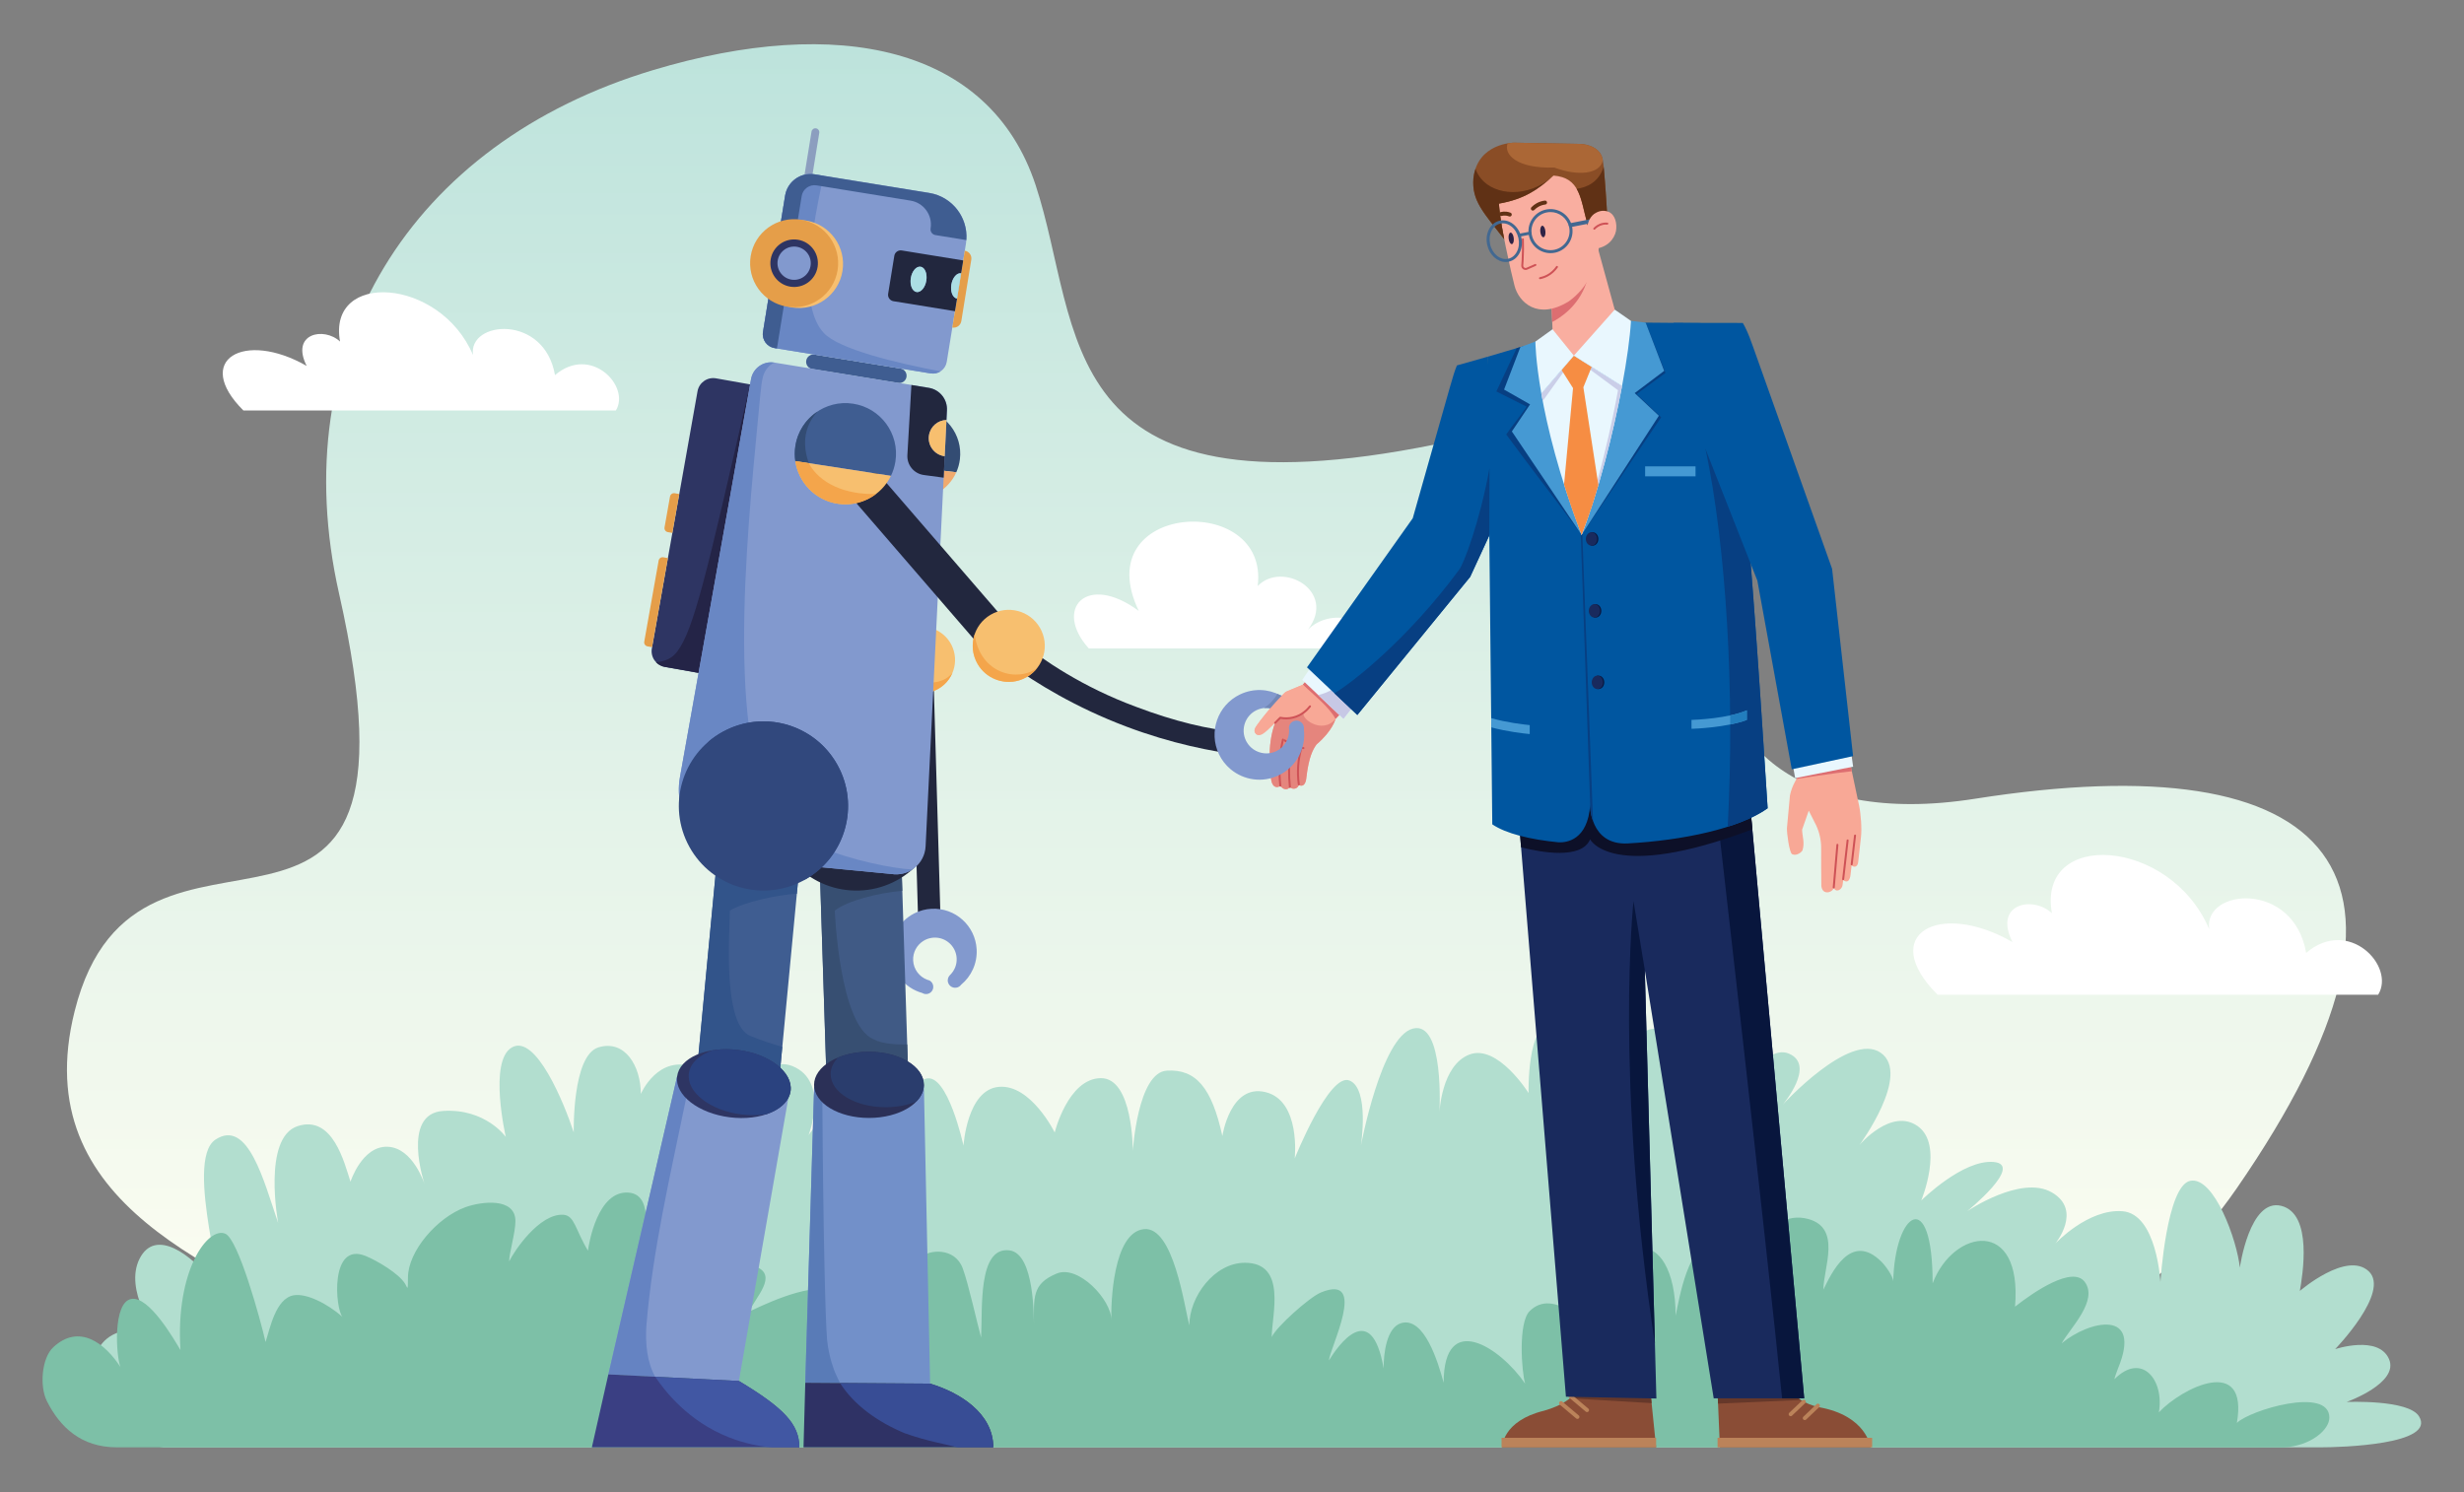 <?xml version="1.0" encoding="utf-8"?>
<!-- Generator: Adobe Illustrator 19.0.0, SVG Export Plug-In . SVG Version: 6.00 Build 0)  -->
<svg version="1.1" id="Illustration" xmlns="http://www.w3.org/2000/svg" xmlns:xlink="http://www.w3.org/1999/xlink" x="0px"
	 y="0px" viewBox="0 0 3301.961 2000" enable-background="new 0 0 3301.961 2000" xml:space="preserve">
<rect x="0" y="0" width="3301.961" height="2000" fill="#808080" stroke="none"/>
<g>
	<g>
		
			<linearGradient id="SVGID_1_" gradientUnits="userSpaceOnUse" x1="1616.781" y1="1820.823" x2="1616.781" y2="59.261">
			<stop  offset="0" style="stop-color:#FFFEF2"/>
			<stop  offset="1" style="stop-color:#BDE3DC"/>
		</linearGradient>
		<path fill-rule="evenodd" clip-rule="evenodd" fill="url(#SVGID_1_)" d="M470.835,1796.032
			c-173.843-93.645-436.282-178.918-370.84-440.653
			c85.038-340.098,489.17,37.026,354.415-559.673
			C380.169,466.967,549.101,191.771,875.485,93.869
			c247.239-74.161,450.731-31.968,512.28,154.086
			c63.386,191.607,18.862,452.311,536.223,347.57
			c142.684-28.887,436.254-95.21,385.95,256.558
			c-19.397,135.638,94.442,256.618,336.53,218.488
			c479.927-75.591,645.116,96.429,350.849,522.228
			c-212.533,307.532-517.353,225.679-845.03,194.217
			c-128.196-12.309-1598.908,15.737-1676.926,10.731L470.835,1796.032z"/>
		<path fill-rule="evenodd" clip-rule="evenodd" fill="#B2DECF" d="M209.525,1787.781
			c0,0-43.755-58.805-22.468-100.81c21.285-42.005,69.77-4.802,96.969,30.003
			c27.199,34.804-39.024-160.818,4.731-189.62
			c43.755-28.803,65.04,56.406,83.961,111.612c0,0-21.284-114.012,26.018-129.615
			c47.302-15.602,62.676,49.205,70.954,74.408c0,0,15.374-48.005,49.667-46.805
			c34.293,1.201,49.667,50.406,49.667,50.406s-31.929-94.811,24.834-98.41
			c56.763-3.601,83.961,34.804,83.961,34.804s-23.65-102.012,8.28-120.015
			c31.928-18.001,69.77,74.409,82.778,114.013c0,0-2.366-103.211,33.112-114.013
			c35.476-10.801,56.763,25.066,56.763,62.407c0,0,23.16-54.306,72.449-35.433
			c49.289,18.872,55.6,82.708,55.6,82.708s25.684-104.882,75.352-84.479
			c49.667,20.403,21.363,92.541,21.363,92.541s37.764-56.536,69.693-49.335
			c31.929,7.2,43.756,70.417,43.756,70.417s14.654-88.223,43.755-96.82
			c29.101-8.596,50.441,89.708,50.441,89.708s4.581-75.084,47.432-78.796
			c42.852-3.711,74.782,61.136,74.782,61.136s17.75-72.004,61.485-72.794
			c43.733-0.789,43.195,97.566,43.195,97.566s6.48-105.221,45.505-107.621
			c39.025-2.401,60.31,22.802,74.501,87.609c0,0,10.513-70.46,57.946-58.805
			c47.432,11.653,39.025,88.81,39.025,88.81s46.119-115.214,73.318-104.412
			c27.199,10.8,15.374,87.308,15.374,87.308s27.199-146.115,69.771-156.916
			c42.572-10.801,35.476,112.813,35.476,112.813s2.364-63.607,40.207-78.008
			c37.842-14.402,79.232,51.605,79.232,51.605s-2.364-94.811,31.929-93.61
			c34.294,1.199,62.676,20.704,70.954,92.411c0,0,37.841-104.412,76.865-81.61
			c39.025,22.803,15.374,93.61,15.374,93.61s26.018-54.004,56.763-37.203
			c30.746,16.801,17.738,48.004,17.738,48.004s42.573-90.011,79.231-74.409
			c36.659,15.603-8.277,68.409-8.277,68.409s89.876-98.411,131.264-69.608
			c41.389,28.803-28.381,123.614-28.381,123.614s42.572-50.406,78.049-25.203
			c35.477,25.203,4.73,99.611,4.73,99.611s55.579-55.205,96.969-51.605
			c41.391,3.601-35.477,66.006-35.477,66.006s72.139-49.205,113.528-25.203
			c41.388,24.003,4.73,68.408,4.73,68.408s43.754-46.805,89.874-43.206
			c46.12,3.6,50.851,94.812,50.851,94.812s8.277-129.615,40.206-135.615
			c31.929-6.002,62.676,80.409,66.224,116.412c0,0,13.007-93.61,55.579-82.808
			c42.573,10.8,28.382,93.61,24.835,114.013c0,0,62.674-54.005,92.239-26.402
			c29.565,27.602-44.936,104.411-44.936,104.411s57.944-19.202,72.135,13.2
			c14.191,32.404-56.763,57.607-56.763,57.607s82.779-3.599,96.969,19.203
			c23.714,38.104-105.677,41.617-131.947,41.617H218.986
			c0,0-93.423-12.814-98.153-59.62C116.103,1833.386,125.563,1763.778,209.525,1787.781z"
			/>
		<path fill-rule="evenodd" clip-rule="evenodd" fill="#7DC0A7" d="M156.646,1939.811
			c-47.935,0-76.209-27.095-93.709-61.72c-10.266-20.313-6.964-58.051,8.382-72.359
			c34.843-32.486,69.701-5.09,90.127,26.528
			c-5.975-14.632-10.609-86.871,14.539-91.338
			c23.831-4.233,57.475,54.503,65.871,68.536
			c-6.9-106.925,36.704-165.67,60.007-156.018
			c17.437,7.222,47.041,114.478,54.005,145.216
			c5.876-17.9,13.454-58.009,37.335-62.557
			c16.893-3.214,45.031,10.627,65.877,28.952
			c-9.661-9.661-17.743-101.882,31.203-81.607
			c15.102,6.255,44.226,23.273,52.693,37.291
			c3.078,5.098,3.715,11.569,3.715-8.488c0-35.364,39.21-80.576,76.977-94.288
			c20.831-7.564,67.039-13.708,67.039,18.679c0,15.477-8.402,42.693-8.402,54.007
			c6.491-13.611,40.456-64.55,72.604-62.546
			c15.211,0.948,15.992,19.978,33.009,48.144
			c1.206-9.751,13.1-80.898,54.292-77.849
			c37.627,2.783,18.915,68.199,18.915,91.05
			c17.322-25.653,85.632-93.846,105.612-45.604
			c3.386,8.174-2.101,35.438-18.003,70.807
			c14.59-6,33.15-29.905,64.808-16.801
			c28.984,11.997-0.952,40.666-9.601,60.007
			c9.002-3.868,79.358-39.968,109.212-27.603
			c40.416,16.74,12.657,51.211,12.001,80.409
			c7.797-23.8,29.646-60.58,60.007-48.005
			c17.365,7.191,24.412,35.304,31.204,51.605
			c-0.9-22.543-7.446-103.406,16.801-128.414
			c10.988-11.334,46.385-14.735,57.007,14.11
			c7.708,20.929,19.05,72.47,24.601,92.702
			c2.079-37.504-4.814-122.361,38.09-116.826
			c34.148,4.404,32.326,92.996,32.717,100.024c0-36.785-2.977-55.107,30.604-69.007
			c28.963-11.989,73.207,35.14,73.207,62.407
			c-0.916-21.303,1.982-117.955,43.779-121.904
			c39.304-3.718,53.993,103.387,60.633,129.105c0-38.581,33.544-84.009,74.409-84.009
			c56.983,0,36.004,70.334,36.004,99.611c5.926-13.582,50.597-53.449,65.708-59.708
			c64.69-26.796,11.1,76.287,11.1,90.912
			c11.462-19.202,56.734-83.899,73.209,10.8
			c-0.222-19.4,3.783-55.583,24.08-60.904
			c30.169-7.908,48.506,51.134,56.328,80.106c0-97.189,75.742-47.65,109.212,1.2
			c-4.75-15.89-9.599-81.61,6-97.211
			c31.56-31.56,80.031,16.104,99.612,48.004
			c3.928-171.093,96.01-165.094,96.01-42.004
			c5.946-27.304,15.71-92.195,54.006-106.812
			c22.418-8.558,30.632,60.757,32.403,70.809
			c4.446-19.202,32.525-109.58,91.425-93.442
			c45.012,12.325,20.188,65.867,20.188,94.642
			c10.379-20.852,36.385-78.845,78.008-37.204
			c5.206,5.208,15.602,19.422,15.602,26.403
			c1.897-92.892,52.807-129.438,52.807,2.4
			c27.602-73.089,120.569-88.973,110.413,31.203
			c25.571-20.085,77.135-55.076,93.431-33.144
			c18.525,24.942-19.438,61.721-31.024,82.349
			c37.191-30.891,108.868-46.703,75.608,33.604
			c-1.188,2.863-4.801,12.857-4.801,14.402c36.84-36.874,67.054,1.12,59.538,44.448
			c31.207-33.247,120.429-77.453,104.537,14.239
			c16.042-16.688,123.957-49.654,123.957-7.081c0,16.007-24.626,37.698-60.156,39.743
			H156.646z"/>
		<g>
			<path fill-rule="evenodd" clip-rule="evenodd" fill="#FFFFFF" d="M1821.001,869.103h-361.875
				c-47.924-53.068-3.015-102.088,66.912-50.308
				c-69.895-145.568,175.27-160.335,159.379-33.387
				c32.755-34.01,106.512,6.322,67.426,58.426
				C1782.725,813.738,1844.037,828.393,1821.001,869.103z"/>
			<path fill-rule="evenodd" clip-rule="evenodd" fill="#FFFFFF" d="M2696.884,1262.58
				c-25.943-51.419,27.229-62.567,52.866-38.641
				c-20.336-112.573,158.487-101.708,210.741,21.342
				c-7.884-54.558,113.175-65.389,129.946,31.871
				c57.002-48.787,120.115,18.005,96.452,56.071H2596.608
				C2515.956,1252.96,2597.759,1205.801,2696.884,1262.58z"/>
			<path fill-rule="evenodd" clip-rule="evenodd" fill="#FFFFFF" d="M410.973,490.422
				c-21.935-43.476,23.023-52.901,44.698-32.672
				c-17.194-95.182,134.002-85.996,178.184,18.045
				c-6.665-46.129,95.69-55.287,109.87,26.947
				c48.196-41.249,101.558,15.224,81.551,47.41H326.188
				C257.996,482.287,327.162,442.416,410.973,490.422z"/>
		</g>
	</g>
	<g>
		<path fill-rule="evenodd" clip-rule="evenodd" fill="#F8A896" d="M1767.535,891.904l47.519,45.146
			l-25.331,26.522c0,0-3.729,15.709-25.521,34.211
			c-4.618,6.477-10.312,16.343-13.551,44.327
			c-1.277,14.328-9.734,11.184-10.127,9.222c-0.191,5.005-7.642,8.153-11.967,3.442
			c-2.552,4.026-8.636,4.418-12.758-1.665c-3.632,3.138-10.407,3.042-12.231-7.531
			c-1.149-7.748-6.521-46.321,5.259-76.804
			c-16.198,16.2-20.027,18.554-25.304,15.322
			c-5.471-5.45-0.578-9.685,5.277-18.12c21.5-27.682,34.211-38.764,34.211-38.764
			l22.926-9.588L1767.535,891.904z"/>
		<path fill-rule="evenodd" clip-rule="evenodd" fill="#DD6E71" d="M1745.94,917.622
			c13.986,13.249,35.184,29.803,43.787,45.944l13.433-14.06l-48.327-42.475
			L1745.94,917.622z"/>
		<path fill-rule="evenodd" clip-rule="evenodd" fill="#E5857D" d="M1708.828,968.773l6.775-6.771
			c0,0,18.455,5.106,32.494-8.22c-8.625,6.929,23.173,32.169,41.626,9.786
			c0,0.006-3.733,15.716-25.521,34.217c-4.618,6.478-10.312,16.343-13.551,44.327
			c-1.277,14.328-9.734,11.178-10.127,9.218
			c-0.197,5.009-7.641,8.157-11.967,3.44c-2.546,4.026-8.636,4.424-12.758-1.665
			c-3.632,3.143-10.407,3.047-12.231-7.53c-1.154-7.744-6.521-46.322,5.259-76.8
			C1708.827,968.775,1708.828,968.773,1708.828,968.773z"/>
		<g>
			<path fill-rule="evenodd" clip-rule="evenodd" fill="#CE5256" d="M1708.828,970.102
				c-0.34,0-0.679-0.13-0.94-0.389c-0.518-0.519-0.518-1.362,0-1.88
				l6.778-6.773c0.312-0.317,0.766-0.43,1.196-0.364
				c5.567,1.092,11.12,1.003,16.514-0.285
				c11.576-2.774,18.807-10.299,22.083-14.541c0.449-0.577,1.287-0.686,1.863-0.24
				c0.582,0.452,0.689,1.288,0.24,1.869c-3.493,4.513-11.197,12.533-23.569,15.5
				c-5.541,1.327-11.238,1.474-16.945,0.44l-6.278,6.274
				C1709.508,969.972,1709.169,970.102,1708.828,970.102z"/>
		</g>
		<g>
			<path fill-rule="evenodd" clip-rule="evenodd" fill="#CE5256" d="M1746.73,1003.975
				c-6.006-1.137-11.596-2.955-16.868-5.427c-3.2-1.501-6.297-3.257-9.206-5.205
				c-0.611-0.41-0.774-1.236-0.364-1.847c0.416-0.608,1.246-0.758,1.843-0.364
				c2.8,1.88,5.778,3.562,8.859,5.007c5.071,2.384,10.448,4.129,15.985,5.204
				c0.722,0.14,1.191,0.835,1.054,1.558
				C1747.909,1003.532,1747.354,1003.975,1746.73,1003.975z"/>
		</g>
		<g>
			<path fill-rule="evenodd" clip-rule="evenodd" fill="#CE5256" d="M1740.522,1052.659
				c-0.653,0-1.222-0.478-1.315-1.143c-1.172-8.32-1.464-16.76-0.873-25.085
				c0.602-8.377,2.099-16.696,4.445-24.737c0.204-0.707,0.931-1.122,1.65-0.904
				c0.703,0.208,1.109,0.945,0.901,1.652c-2.293,7.853-3.755,15.991-4.342,24.176
				c-0.579,8.144-0.294,16.396,0.851,24.524c0.101,0.727-0.405,1.402-1.131,1.506
				C1740.646,1052.654,1740.583,1052.659,1740.522,1052.659z"/>
		</g>
		<g>
			<path fill-rule="evenodd" clip-rule="evenodd" fill="#CE5256" d="M1728.558,1056.103
				c-0.669,0-1.246-0.51-1.318-1.189c-0.855-8.025-1.219-16.169-1.086-24.213
				c0.181-11.162,1.324-22.4,3.394-33.405c0.136-0.721,0.839-1.199,1.553-1.064
				c0.719,0.14,1.195,0.831,1.059,1.552c-2.041,10.859-3.167,21.949-3.346,32.957
				c-0.133,7.936,0.227,15.975,1.068,23.892c0.079,0.733-0.45,1.386-1.18,1.463
				C1728.655,1056.103,1728.605,1056.103,1728.558,1056.103z"/>
		</g>
		<g>
			<path fill-rule="evenodd" clip-rule="evenodd" fill="#CE5256" d="M1715.798,1054.436
				c-0.665,0-1.24-0.499-1.32-1.18c-1.189-10.439-1.487-21.049-0.888-31.545
				c0.586-10.315,2.049-20.66,4.35-30.751c0.165-0.717,0.847-1.147,1.592-1.003
				c0.714,0.167,1.164,0.878,1,1.595c-2.267,9.945-3.709,20.145-4.287,30.315
				c-0.589,10.34-0.297,20.798,0.878,31.088c0.082,0.727-0.442,1.387-1.172,1.469
				C1715.9,1054.429,1715.85,1054.436,1715.798,1054.436z"/>
		</g>
		<path fill-rule="evenodd" clip-rule="evenodd" fill="#E9F7FE" d="M1745.135,911.276l55.234,52.272
			l13.366-16.939c-18.82-17.809-37.641-35.622-56.463-53.434L1745.135,911.276z"/>
		<path fill-rule="evenodd" clip-rule="evenodd" fill="#C7C8E5" d="M1766.569,931.561
			c5.633-1.277,13.071-3.871,21.661-9.086l25.506,24.133l-13.367,16.942
			L1766.569,931.561z"/>
		<path fill-rule="evenodd" clip-rule="evenodd" fill="#22273E" d="M1656.401,980.598l10.122,31.915
			c-42.489-5.216-96.973-15.975-157.302-38.758
			c-67.27-25.401-119.633-57.389-156.786-84.1
			c4.106-10.494,8.206-20.986,12.313-31.479
			c33.961,27.159,86.43,62.753,157.332,89.015
			C1574.523,967.106,1621.196,977.998,1656.401,980.598z"/>
		<path fill-rule="evenodd" clip-rule="evenodd" fill="#8299CE" d="M1633.51,1010.887
			c1.824,3.802,4,7.324,6.462,10.545c2.713,3.547,5.787,6.729,9.127,9.527
			c17.513,14.656,42.635,18.644,64.568,8.131
			c23.901-11.462,36.718-36.659,33.617-61.58c0.351-2.219-0.01-4.531-1.169-6.569
			c-0.288-0.51-0.606-1.016-1-1.488c-3.575-4.309-9.956-4.899-14.264-1.324
			c-2.138,1.775-3.356,4.243-3.606,6.806c0.166,1.138,0.246,2.281,0.281,3.425
			c0.341,11.679-6.062,23.023-17.279,28.398
			c-10.225,4.904-21.813,3.574-30.525-2.445c-3.569-2.468-6.649-5.728-8.95-9.679
			c-0.415-0.708-0.825-1.425-1.188-2.187c-7.275-15.178-0.871-33.382,14.311-40.658
			c8.009-3.844,16.847-3.84,24.491-0.766c0.233,0.097,0.462,0.191,0.69,0.292
			c3.491,1.522,7.669,1.113,10.797-1.483c4.418-3.676,5.03-10.227,1.36-14.647
			c-0.075-0.085-0.159-0.143-0.229-0.224c-1.456-1.647-3.318-2.717-5.312-3.2
			c-16.235-8.548-36.163-9.579-53.98-1.033
			C1631.794,945.075,1619.169,980.962,1633.51,1010.887z"/>
		<path fill-rule="evenodd" clip-rule="evenodd" fill="#7187B6" d="M1711.984,929.971
			c-1.9,3.073-4.286,6.364-7.279,9.646c-3.549,3.891-7.201,6.945-10.578,9.326
			c4.892-0.462,9.779,0.284,14.26,2.084c0.229,0.096,0.462,0.192,0.691,0.293
			c3.489,1.521,7.669,1.106,10.797-1.484c4.418-3.675,5.031-10.233,1.355-14.647
			c-0.069-0.091-0.153-0.144-0.229-0.229c-1.452-1.643-3.318-2.713-5.312-3.196
			C1714.474,931.125,1713.238,930.526,1711.984,929.971z"/>
		<path fill-rule="evenodd" clip-rule="evenodd" fill="#F8A896" d="M1756.256,929.561
			c0,0,4.258,21.54-42.423,29.884c-16.194,16.198-25.034,27.883-30.309,24.649
			c-5.471-5.45-0.58-9.683,5.276-18.118
			c21.501-27.68,34.217-38.765,34.217-38.765l22.922-9.589L1756.256,929.561z"/>
		<path fill-rule="evenodd" clip-rule="evenodd" fill="#F8A896" d="M2404.981,1019.151l69.758-17.822
			l16.572,78.247c2.335,11.014,3.932,31.332,2.523,42.494
			c-1.162,9.226-2.609,24.497-3.768,33.719c-0.884,7.02-6.463,6.81-8.752,4.001
			l-1.412,12.329c-0.275,3.5-1.737,8.906-5.084,9.23
			c-1.216,0.119-3.325-0.286-4.802-1.892l-0.822,6.656
			c-0.634,6.291-9.269,11.118-11.833,3.391c-0.351,6.055-14.903,11.696-16.617-1.924
			c-0.415-22.597-0.088-31.89-0.253-51.875
			c-0.091-10.296-2.42-20.46-6.813-29.772l-9.796-19.416L2414.954,1112
			c0.195,9.151,3.796,17.17,0.583,27.451c-0.735,2.349-7.942,8.311-13.909,5.39
			c-3.796-1.804-7.307-28.908-6.981-34.94l4.022-43.811
			c1.292-6.248,3.484-12.268,6.503-17.885l3.686-6.844L2404.981,1019.151z"/>
		<path fill-rule="evenodd" clip-rule="evenodd" fill="#DD6E71" d="M2404.982,1019.151l32.774-8.372
			l37.311-7.9l6.517,30.772c-20.176,1.92-74.131,10.317-74.131,10.317
			l1.404-2.607L2404.982,1019.151z"/>
		<g>
			<path fill-rule="evenodd" clip-rule="evenodd" fill="#CE5256" d="M2457.358,1190.834
				c-0.846-0.067-1.387-0.71-1.324-1.443l4.913-57.239
				c0.061-0.727,0.644-1.319,1.437-1.209c0.734,0.062,1.273,0.706,1.21,1.438
				l-4.912,57.238C2458.625,1190.311,2458.043,1190.834,2457.358,1190.834z"/>
		</g>
		<g>
			<path fill-rule="evenodd" clip-rule="evenodd" fill="#CE5256" d="M2469.997,1179.68
				c-0.88-0.094-1.406-0.752-1.32-1.485l5.952-52.002
				c0.084-0.728,0.775-1.221,1.476-1.163c0.727,0.082,1.252,0.742,1.164,1.475
				l-5.953,52.001C2471.241,1179.181,2470.663,1179.68,2469.997,1179.68z"/>
		</g>
		<polygon fill-rule="evenodd" clip-rule="evenodd" fill="#E9F7FE" points="2483.352,1027.541 2479.093,997.221 
			2401.397,1019.277 2405.684,1042.874 		"/>
		<path fill-rule="evenodd" clip-rule="evenodd" fill="#8A4D36" d="M2506.653,1939.815h-201.846l-3.829-90.318
			h90.224c0,0,6.28,27.287,46.336,36.519
			C2501.936,1897.402,2506.653,1939.815,2506.653,1939.815z"/>
		<path fill-rule="evenodd" clip-rule="evenodd" fill="#66382A" d="M2302.322,1881.202l-1.344-31.706h18.307
			l72.027,0.415c0.711,2.505,5.204,15.994,21.987,26.441L2302.322,1881.202z"/>
		<g>
			<path fill-rule="evenodd" clip-rule="evenodd" fill="#BB835A" d="M2399.604,1898.081
				c-0.702,0-1.403-0.276-1.927-0.826c-1.012-1.063-0.972-2.747,0.094-3.759
				l17.637-16.766c1.059-1.002,2.741-0.975,3.76,0.094
				c1.013,1.065,0.971,2.748-0.093,3.759l-17.637,16.766
				C2400.924,1897.836,2400.263,1898.081,2399.604,1898.081z"/>
		</g>
		<g>
			<path fill-rule="evenodd" clip-rule="evenodd" fill="#BB835A" d="M2418.505,1903.312
				c-0.701,0-1.403-0.276-1.927-0.826c-1.013-1.065-0.971-2.749,0.093-3.76
				l17.638-16.771c1.058-1.007,2.742-0.975,3.76,0.093
				c1.012,1.066,0.97,2.749-0.094,3.762l-17.637,16.77
				C2419.823,1903.068,2419.166,1903.312,2418.505,1903.312z"/>
		</g>
		<path fill-rule="evenodd" clip-rule="evenodd" fill="#8A4D36" d="M2219.338,1939.815h-206.363
			c0,0-0.205-35.344,56.156-49.087c49.873-14.14,49.873-41.231,49.873-41.231h91.107
			L2219.338,1939.815z"/>
		<path fill-rule="evenodd" clip-rule="evenodd" fill="#66382A" d="M2103.818,1874.087
			c15.184-12.331,15.186-24.592,15.186-24.592h91.107l3.173,31.065l-109.464-6.472
			L2103.818,1874.087z"/>
		<g>
			<path fill-rule="evenodd" clip-rule="evenodd" fill="#BB835A" d="M2126.781,1892.593
				c-0.606,0-1.215-0.203-1.713-0.625l-21.983-18.499
				c-1.123-0.945-1.268-2.623-0.323-3.749c0.949-1.127,2.627-1.272,3.749-0.322
				l21.984,18.498c1.123,0.946,1.267,2.624,0.322,3.751
				C2128.289,1892.27,2127.54,1892.593,2126.781,1892.593z"/>
		</g>
		<g>
			<path fill-rule="evenodd" clip-rule="evenodd" fill="#BB835A" d="M2113.911,1901.72
				c-0.608,0-1.215-0.202-1.714-0.622l-21.985-18.494
				c-1.122-0.946-1.268-2.624-0.323-3.751c0.94-1.126,2.624-1.267,3.751-0.322
				l21.985,18.494c1.122,0.945,1.266,2.622,0.32,3.75
				C2115.42,1901.398,2114.669,1901.72,2113.911,1901.72z"/>
		</g>
		<polygon fill-rule="evenodd" clip-rule="evenodd" fill="#192A5D" points="2417.792,1874.075 2296.505,1874.075 
			2204.157,1299.93 2219.702,1874.355 2098.474,1871.969 2035.58,1101.517 
			2131.496,1012.059 2163.459,1046.901 2160.415,1027.973 2343.606,1060.609 		"/>
		<path fill-rule="evenodd" clip-rule="evenodd" fill="#08163D" d="M2417.792,1874.075h-29.663
			c-20.801-206.406-87.286-785.42-87.286-785.42l35.764-29.292l6.999,1.247
			L2417.792,1874.075z"/>
		<path fill-rule="evenodd" clip-rule="evenodd" fill="#0D1028" d="M2038.365,1135.633l-2.785-34.116
			l95.916-89.458l31.964,34.841l-3.045-18.927l183.192,32.636l4.639,50.867
			c-189.004,71.636-217.355,13.415-217.355,13.415
			C2119.465,1152.394,2064.707,1142.296,2038.365,1135.633z"/>
		<path fill-rule="evenodd" clip-rule="evenodd" fill="#0056A0" d="M1993.328,478.171l44.083-12.993
			l167.928-32.786l71.206,0.611c21.587,0.187,39.754,16.226,42.62,37.626
			c22.408,199.809,34.176,371.516,49.616,612.639
			c-37.74,27.03-113.399,43.085-187.74,47.164
			c-50.911,2.378-50.082-51.546-50.082-51.546
			c-3.237,47.516-32.115,50.492-42.232,50.058
			c-38.439-3.754-70.689-11.72-88.948-24.115L1993.328,478.171z"/>
		<path fill-rule="evenodd" clip-rule="evenodd" fill="#073F82" d="M2285.622,602.111
			c27.614,130.609,39.367,326.038,29.645,505.975
			c21.51-6.83,39.965-15.111,53.515-24.817
			c-13.39-209.114-24.02-366.022-41.223-534.326L2285.622,602.111z"/>
		<path fill-rule="evenodd" clip-rule="evenodd" fill="#073F82" d="M2032.452,466.641l-27.185,57.994
			l40.651,20.395c-8.813,12.97-18.635,24.261-27.447,37.233
			c31.809,43.571,69.184,91.116,100.994,134.694l-75.918-252.974l-6.134,1.197
			L2032.452,466.641z"/>
		<polygon fill-rule="evenodd" clip-rule="evenodd" fill="#073F82" points="2205.339,432.392 2119.468,716.956 
			2226.055,559.351 2193.22,528.171 2231.883,499.804 2205.342,432.392 		"/>
		<path fill-rule="evenodd" clip-rule="evenodd" fill="#073F82" d="M2130.959,1078.887l-12.69-365.068
			c-0.04-1.466-0.35,0.526,1.113,0.479c1.517,0,0.99-1.251,1.036,0.19
			l14.367,385.849C2133.107,1096.279,2130.745,1088.948,2130.959,1078.887z"/>
		
			<rect x="2204.611" y="625.066" fill-rule="evenodd" clip-rule="evenodd" fill="#4599D3" width="67.541" height="13.355"/>
		<path fill-rule="evenodd" clip-rule="evenodd" fill="#0056A0" d="M1952.357,489.769
			c-3.242,8.277-4.563,12.213-9.72,30.44l-49.437,174.367l-141.714,199.862
			c22.482,21.275,44.962,42.547,67.44,63.822l151.242-185.14l46.445-100.626
			l-10.435-71.373l-12.851-122.948L1952.357,489.769z"/>
		<path fill-rule="evenodd" clip-rule="evenodd" fill="#073F82" d="M1995.998,627.805
			c-12.895,71.263-34.777,129.035-40.801,135.981
			c-69.885,94.755-145.578,153.1-167.058,165.343l30.788,29.131l151.242-185.136
			l25.623-55.521L1995.998,627.805z"/>
		<path fill-rule="evenodd" clip-rule="evenodd" fill="#0056A0" d="M2455.15,762.315l-106.428-298.994
			c-6.457-18.134-9.399-23.674-13.198-30.492l-92.575-0.115l29.203,135.216
			l82.857,210.286l46.108,252.859l82.169-17.654L2455.15,762.315z"/>
		<polygon fill-rule="evenodd" clip-rule="evenodd" fill="#4599D3" points="2037.412,465.18 2015.575,522.127 
			2050.409,541.974 2026.026,578.238 2119.465,716.959 2223.011,557.206 2190.624,526.834 
			2230.133,497.046 2205.339,432.387 2185.663,430.09 2057.542,457.776 		"/>
		<path fill-rule="evenodd" clip-rule="evenodd" fill="#E9F7FE" d="M2065.504,527.397
			c7.808,44.365,23.278,108.7,53.959,189.563
			c22.511-58.065,42.204-135.194,54.234-199.619l-64.617-40.715L2065.504,527.397z"/>
		<path fill-rule="evenodd" clip-rule="evenodd" fill="#CACEE8" d="M2067.358,537.517l41.724-58.314
			l59.156,43.817c0,0-16.61,97.231-49.361,192.381l0.589,1.558
			c22.508-58.064,42.206-135.188,54.231-199.618l-64.618-40.716l-43.572,50.777
			C2066.082,530.666,2066.698,534.04,2067.358,537.517z"/>
		<g>
			<path fill-rule="evenodd" clip-rule="evenodd" fill="#F68D43" d="M2119.463,716.96
				c-10.743-28.224-15.626-42.272-23.515-67.601l12.051-129.19l-15.423-24.314
				l16.502-19.231c7.807,4.917,15.462,10.068,23.902,15.059l-11.134,27.359
				c6.701,43.668,13.4,87.336,20.1,131.005
				C2134.894,673.893,2132.95,681.429,2119.463,716.96z"/>
		</g>
		<path fill-rule="evenodd" clip-rule="evenodd" fill="#E9F7FE" d="M2163.864,414.944l-83.351,26.342
			l-22.97,16.491c0,0,0.011,24.458,7.961,69.62l43.578-50.771l64.616,40.715
			c6.397-34.271,10.637-64.956,11.966-87.249L2163.864,414.944z"/>
		<polygon fill-rule="evenodd" clip-rule="evenodd" fill="#F9AEA0" points="2078.338,391.626 2136.476,315.166 
			2163.864,414.946 2109.082,476.626 2080.513,441.282 		"/>
		<path fill-rule="evenodd" clip-rule="evenodd" fill="#DD6E71" d="M2127.371,327.14
			c3.188,12.353,5.479,31.396-1.746,52.525
			c-10.707,31.299-35.261,46.602-45.542,51.893l-1.749-39.935L2127.371,327.14z"/>
		<path fill-rule="evenodd" clip-rule="evenodd" fill="#F9AEA0" d="M2045.764,205.666
			c33.573-15.019,74.235-7.069,88.372,40.056
			c14.135,47.125,20.012,121.047-31.802,158.142
			c-41.828,25.915-66.978,1.095-72.695-20.677
			c-4.127-15.317-20.225-87.224-20.916-109.12
			C2006.441,228.932,2031.331,214.206,2045.764,205.666z"/>
		<path fill-rule="evenodd" clip-rule="evenodd" fill="#2E2346" d="M2028.546,319.053
			c0.513,4.247-0.606,7.869-2.497,8.098c-1.89,0.229-3.837-3.025-4.346-7.272
			c-0.517-4.247,0.602-7.869,2.493-8.098
			C2026.089,311.553,2028.039,314.806,2028.546,319.053z"/>
		<path fill-rule="evenodd" clip-rule="evenodd" fill="#2E2346" d="M2070.979,309.904
			c0.438,4.256-0.745,7.857-2.639,8.051c-1.893,0.197-3.784-3.09-4.217-7.345
			c-0.442-4.251,0.74-7.858,2.633-8.053
			C2068.655,302.363,2070.541,305.649,2070.979,309.904z"/>
		<g>
			<path fill-rule="evenodd" clip-rule="evenodd" fill="#CE5256" d="M2044.382,361.807
				c-1.178,0-2.349-0.367-3.355-1.085c-1.651-1.18-2.541-3.088-2.373-5.104
				c0.181-2.319,0.342-4.684,0.478-7.09c0.525-9.274,0.627-18.646,0.296-27.854
				c-0.026-0.733,0.55-1.351,1.283-1.376c0.7,0.022,1.351,0.55,1.376,1.283
				c0.331,9.287,0.233,18.742-0.296,28.101c-0.146,2.423-0.308,4.804-0.488,7.149
				c-0.089,1.096,0.374,2.085,1.272,2.727c0.899,0.647,2.057,0.769,3.08,0.316
				l11.353-5.005c0.655-0.294,1.453,0.002,1.75,0.678
				c0.296,0.673-0.005,1.456-0.68,1.752l-11.354,5.009
				C2045.972,361.643,2045.171,361.807,2044.382,361.807z"/>
		</g>
		<g>
			<path fill-rule="evenodd" clip-rule="evenodd" fill="#CE5256" d="M2063.675,374.185
				c-0.618,0-1.173-0.433-1.304-1.064c-0.144-0.719,0.318-1.42,1.04-1.568
				c3.464-0.707,6.773-1.918,9.836-3.596c4.774-2.61,8.96-6.407,12.112-10.975
				c0.426-0.602,1.257-0.755,1.85-0.338c0.607,0.416,0.758,1.245,0.341,1.85
				c-3.391,4.909-7.893,8.987-13.025,11.796c-3.298,1.807-6.86,3.109-10.583,3.871
				C2063.852,374.177,2063.764,374.185,2063.675,374.185z"/>
		</g>
		<g>
			<path fill-rule="evenodd" clip-rule="evenodd" fill="#603115" d="M2054.155,282.249
				c-0.665,0-1.334-0.249-1.847-0.75c-1.056-1.023-1.082-2.707-0.063-3.761
				c2.051-2.113,4.39-3.907,6.949-5.333c3.386-1.88,7.08-3.076,10.984-3.552
				c1.413-0.224,2.78,0.857,2.961,2.316c0.182,1.456-0.857,2.784-2.316,2.961
				c-3.22,0.395-6.264,1.377-9.042,2.922c-2.105,1.172-4.025,2.648-5.714,4.389
				C2055.543,281.979,2054.853,282.249,2054.155,282.249z"/>
		</g>
		<g>
			<path fill-rule="evenodd" clip-rule="evenodd" fill="#603115" d="M2023.229,290.202
				c-0.322,0-0.644-0.058-0.962-0.18c-1.324-0.513-2.69-0.855-4.055-1.016
				c-1.984-0.233-3.994-0.105-5.988,0.382c-1.444,0.37-2.867-0.522-3.215-1.944
				c-0.354-1.427,0.519-2.866,1.948-3.217c2.613-0.64,5.271-0.805,7.874-0.5
				c1.812,0.212,3.62,0.661,5.359,1.337c1.372,0.531,2.052,2.071,1.516,3.439
				C2025.3,289.556,2024.292,290.202,2023.229,290.202z"/>
		</g>
		<path fill-rule="evenodd" clip-rule="evenodd" fill="#8A4D26" d="M2015.796,320.628
			c-27.76-35.835-43.668-51.348-41.311-81.535
			c5.302-47.89,54.638-47.864,54.638-47.864l88.416,1.628
			c0,0,27.18,0.436,30.404,21.91c2.436,14.53,6.009,76.115,6.009,76.115
			l-26.367,10.805c-9.839-36.571-10.105-63.428-45.694-66.375
			c-19.832,17.869-38.482,31.611-73.222,37.605
			C2009.323,281.64,2011.094,297.292,2015.796,320.628z"/>
		<path fill-rule="evenodd" clip-rule="evenodd" fill="#603115" d="M1977.254,226.29
			c1.759,4.821,4.23,9.262,7.444,13.146c18.784,22.703,62.742,26.143,95.473-2.58
			c-19.201,17.118-37.766,30.246-71.499,36.06
			c0.648,8.727,2.42,24.373,7.122,47.714
			c-27.758-35.838-43.669-51.351-41.308-81.538
			C1975.01,234.371,1975.965,230.124,1977.254,226.29L1977.254,226.29z M2080.884,236.22
			c0.335-0.3,0.671-0.598,1.004-0.906
			C2081.888,235.318,2080.884,236.22,2080.884,236.22L2080.884,236.22z M2112.848,253.007
			c13.432-1.654,29.678-8.714,36.197-29.406c2.284,22.093,4.905,67.28,4.905,67.28
			l-26.367,10.813C2122.242,281.847,2119.722,264.864,2112.848,253.007z"/>
		<path fill-rule="evenodd" clip-rule="evenodd" fill="#AB6736" d="M2147.94,214.771
			c-3.636,18.95-34.142,21.523-65.066,9.744
			c-49.774,1.722-68.208-17.348-62.473-32.383c5.231-0.898,8.725-0.898,8.725-0.898
			l88.41,1.622c0,0,27.187,0.441,30.404,21.91V214.771z"/>
		<g>
			<path fill-rule="evenodd" clip-rule="evenodd" fill="#426891" d="M2104.959,304.351
				c-1.24,0-2.351-0.877-2.602-2.148c-0.284-1.442,0.655-2.839,2.094-3.12
				l25.032-4.922c1.46-0.282,2.841,0.656,3.12,2.098
				c0.287,1.441-0.654,2.838-2.092,3.122l-25.032,4.921
				C2105.302,304.335,2105.131,304.351,2104.959,304.351z"/>
		</g>
		<g>
			<path fill-rule="evenodd" clip-rule="evenodd" fill="#426891" d="M2036.42,317.161
				c-0.935,0-1.77-0.659-1.958-1.611c-0.213-1.083,0.493-2.129,1.573-2.342
				l13.983-2.747c1.094-0.227,2.127,0.49,2.341,1.567
				c0.213,1.082-0.494,2.13-1.574,2.343l-13.981,2.753
				C2036.674,317.146,2036.545,317.161,2036.42,317.161z"/>
		</g>
		<path fill-rule="evenodd" clip-rule="evenodd" fill="#F9AEA0" d="M2127.583,301.691
			c0.052-1.058,1.824-9.808,8.657-14.96c3.404-2.281,10.498-6.478,19.671-2.722
			c8.908,4.121,11.264,15.975,9.628,25.749
			c-2.262,10.282-11.101,22.354-30.048,23.928L2127.583,301.691z"/>
		<g>
			<path fill-rule="evenodd" clip-rule="evenodd" fill="#CE5256" d="M2136.474,307.82
				c-0.331,0-0.669-0.126-0.924-0.377c-0.53-0.511-0.541-1.353-0.032-1.88
				c2.437-2.509,6.565-5.734,12.392-6.855c2.016-0.39,4.094-0.496,6.155-0.316
				c0.731,0.061,1.273,0.705,1.209,1.437c-0.062,0.733-0.602,1.267-1.438,1.211
				c-1.823-0.159-3.652-0.065-5.427,0.281c-5.147,0.988-8.813,3.861-10.979,6.096
				C2137.164,307.686,2136.822,307.82,2136.474,307.82z"/>
		</g>
		<g>
			<path fill-rule="evenodd" clip-rule="evenodd" fill="#426891" d="M2017.738,351.155
				c-11.103,0.003-21.651-9.351-24.695-22.732
				c-1.652-7.256-0.884-14.622,2.164-20.746
				c3.122-6.255,8.233-10.473,14.403-11.875c6.154-1.407,12.6,0.187,18.121,4.48
				c5.395,4.199,9.28,10.506,10.926,17.762c1.652,7.256,0.884,14.621-2.164,20.742
				c-3.123,6.26-8.233,10.476-14.403,11.881
				C2020.642,350.997,2019.183,351.155,2017.738,351.155L2017.738,351.155z M2014.01,299.298
				c-1.178,0-2.353,0.129-3.517,0.395c-4.979,1.131-9.14,4.598-11.71,9.765
				c-2.645,5.297-3.298,11.72-1.854,18.082
				c2.959,12.976,13.855,21.613,24.28,19.237c4.979-1.132,9.14-4.602,11.71-9.769
				c2.645-5.3,3.298-11.719,1.854-18.076c-1.448-6.362-4.819-11.868-9.492-15.504
				C2021.789,300.712,2017.884,299.298,2014.01,299.298z"/>
		</g>
		<g>
			<path fill-rule="evenodd" clip-rule="evenodd" fill="#426891" d="M2077.813,339.298
				c-13.477,0-25.689-9.304-28.798-22.989c-1.756-7.691-0.406-15.605,3.801-22.282
				c4.203-6.676,10.751-11.316,18.443-13.064
				c15.896-3.623,31.737,6.369,35.346,22.249
				c3.615,15.874-6.362,31.733-22.243,35.35
				C2082.169,339.059,2079.973,339.298,2077.813,339.298L2077.813,339.298z M2077.807,284.212
				c-1.87,0-3.765,0.208-5.666,0.639c-6.654,1.512-12.319,5.526-15.95,11.299
				c-3.636,5.775-4.804,12.621-3.291,19.275
				c3.13,13.732,16.841,22.368,30.578,19.245
				c13.733-3.128,22.365-16.845,19.242-30.576
				C2100.024,292.26,2089.466,284.212,2077.807,284.212z"/>
		</g>
		
			<rect x="1207.59" y="644.999" transform="matrix(1 -0.029 0.029 1 -21.73 35.814)" fill-rule="evenodd" clip-rule="evenodd" fill="#22273E" width="41.931" height="249.885"/>
		
			<rect x="1225.349" y="922.32" transform="matrix(1 -0.029 0.029 1 -30.714 36.475)" fill-rule="evenodd" clip-rule="evenodd" fill="#22273E" width="30.046" height="306.61"/>
		<path fill-rule="evenodd" clip-rule="evenodd" fill="#8299CE" d="M1248.318,1217.996
			c-4.031,0.208-7.944,0.828-11.705,1.823c-4.136,1.086-8.073,2.632-11.78,4.553
			c-19.404,10.083-32.189,30.818-30.978,54.075
			c1.325,25.348,18.875,45.959,42.046,52.412c1.829,1.127,4.009,1.653,6.232,1.382
			c0.563-0.063,1.128-0.164,1.687-0.335c5.121-1.575,7.997-6.999,6.423-12.12
			c-0.78-2.542-2.515-4.532-4.686-5.696c-1.068-0.271-2.11-0.628-3.126-1.016
			c-10.45-4-18.119-13.843-18.742-25.734
			c-0.564-10.851,4.881-20.604,13.413-26.081
			c3.494-2.244,7.509-3.765,11.849-4.346c0.787-0.101,1.57-0.202,2.367-0.245
			c16.104-0.839,29.836,11.53,30.675,27.633
			c0.442,8.493-2.819,16.301-8.35,21.928c-0.17,0.169-0.345,0.335-0.516,0.51
			c-2.631,2.516-3.807,6.366-2.663,10.083c1.616,5.26,7.186,8.212,12.439,6.595
			c0.101-0.033,0.191-0.08,0.288-0.117c1.995-0.682,3.621-1.931,4.786-3.515
			c13.535-11.205,21.782-28.436,20.8-47.332
			C1307.122,1240.72,1280.051,1216.335,1248.318,1217.996z"/>
		<path fill-rule="evenodd" clip-rule="evenodd" fill="#334C73" d="M1233.453,547.969
			c33.264,4.053,56.946,34.302,52.893,67.573
			c-0.755,6.185-2.415,12.036-4.828,17.444l-21.487-2.616l-40.109-4.888
			l-53.538-6.52c-1.047-5.829-1.259-11.914-0.505-18.098
			C1169.932,567.599,1200.187,543.917,1233.453,547.969z"/>
		<path fill-rule="evenodd" clip-rule="evenodd" fill="#F1AA6E" d="M1219.923,625.482l40.109,4.884
			l21.487,2.621c-2.659,5.942-6.227,11.339-10.519,16.04
			c-9.552,10.488-22.667,17.514-37.143,19.369
			c-4.898,0.627-9.951,0.665-15.078,0.042
			c-27.086-3.303-47.81-23.964-52.395-49.48L1219.923,625.482z"/>
		<path fill-rule="evenodd" clip-rule="evenodd" fill="#F7BF6F" d="M1278.265,872.696
			c6.525,23.73-7.42,48.262-31.15,54.787
			c-3.531,0.974-7.073,1.484-10.572,1.581c-10.253,0.297-20.124-2.984-28.075-8.967
			c-7.595-5.716-13.428-13.884-16.145-23.76
			c-6.531-23.73,7.419-48.263,31.149-54.787
			C1247.206,835.017,1271.733,848.966,1278.265,872.696z"/>
		<path fill-rule="evenodd" clip-rule="evenodd" fill="#F4A54B" d="M1276.431,901.659
			c-19.399,25.251-78.118,16.062-75.626-45.367
			c-8.828,10.798-12.464,25.571-8.478,40.043
			c2.711,9.876,8.551,18.044,16.14,23.755c7.95,5.984,17.822,9.264,28.08,8.972
			c3.499-0.096,7.042-0.613,10.568-1.574
			C1260.866,923.705,1271.331,913.874,1276.431,901.659z"/>
		<polygon fill-rule="evenodd" clip-rule="evenodd" fill="#405A85" points="1216.616,1426.801 1107.079,1430.301 
			1099.053,1179.15 1208.593,1175.645 		"/>
		<path fill-rule="evenodd" clip-rule="evenodd" fill="#374F72" d="M1209.174,1193.819
			c-33.316,3.175-72.871,13.06-90.513,26.63c0,0,6.078,153.19,51.777,172.352
			c11.949,6.392,31.12,7.378,45.319,7.057l0.862,26.946l-109.538,3.498
			l-8.031-251.151l109.544-3.505L1209.174,1193.819z"/>
		<path fill-rule="evenodd" clip-rule="evenodd" fill="#22273E" d="M1221.099,1138.71
			c-2.6,3.76,14.446,13.3,11.417,16.715
			c-19.953,22.507-48.772,37.08-81.213,38.121
			c-31.735,1.011-60.825-11.13-82.066-31.493l59.527-96.818
			C1139.896,1064.874,1214.191,1146.231,1221.099,1138.71z"/>
		<polygon fill-rule="evenodd" clip-rule="evenodd" fill="#7290C9" points="1079.138,1853.223 1246.428,1854.405 
			1238.042,1453.976 1091.02,1456.305 		"/>
		<path fill-rule="evenodd" clip-rule="evenodd" fill="#597BB7" d="M1102.021,1476.619
			c1.068,172.064,4.069,292.883,6.313,318.443
			c2.08,23.671,10.419,43.641,10.419,43.641
			c1.898,4.542,5.653,12.428,6.918,14.847l-46.532-0.328l11.881-396.914
			l15.274-0.242C1105.553,1462.78,1104.109,1469.677,1102.021,1476.619z"/>
		<path fill-rule="evenodd" clip-rule="evenodd" fill="#2F3265" d="M1076.784,1939.815h254.325
			c0-45.891-45.353-73.624-84.681-85.415l-167.289-1.176L1076.784,1939.815z"/>
		<path fill-rule="evenodd" clip-rule="evenodd" fill="#384D95" d="M1283.174,1939.812
			c-16.668-4.52-40.049-8.009-70.615-18.85
			c-36.228-15.019-68.036-37.695-86.889-67.409
			c0.047-0.004,120.758,0.849,120.758,0.849
			c39.333,11.79,84.68,39.524,84.68,85.409H1283.174z"/>
		<path fill-rule="evenodd" clip-rule="evenodd" fill="#2B3057" d="M1090.92,1453.975
			c0,24.496,32.936,44.365,73.562,44.365s73.562-19.869,73.562-44.365
			c0-24.496-32.936-44.359-73.562-44.359S1090.92,1429.479,1090.92,1453.975z"/>
		<path fill-rule="evenodd" clip-rule="evenodd" fill="#2A3D6D" d="M1113.149,1439.614
			c0,24.496,32.937,44.361,73.561,44.361c15.325,0,29.555-2.828,41.336-7.665
			c6.353-6.561,9.995-14.191,9.995-22.337c0-24.495-32.93-44.353-73.561-44.353
			c-15.328,0-29.559,2.829-41.343,7.665
			C1116.79,1423.842,1113.149,1431.472,1113.149,1439.614z"/>
		<path fill-rule="evenodd" clip-rule="evenodd" fill="#3F5D91" d="M1088.514,494.583l115.016,18.672
			c5.344,0.867,10.38-2.76,11.247-8.106c0.867-5.344-2.76-10.374-8.105-11.247
			l-115.022-18.665c-5.339-0.869-10.376,2.758-11.243,8.104
			C1079.541,488.68,1083.168,493.717,1088.514,494.583z"/>
		<path fill-rule="evenodd" clip-rule="evenodd" fill="#8C9EBF" d="M1079.904,255.976
			c2.867,0.461,5.563-1.478,6.032-4.345l11.94-73.576
			c0.467-2.868-1.48-5.569-4.341-6.031c-2.867-0.468-5.568,1.478-6.032,4.344
			l-11.944,73.578C1075.096,252.812,1077.039,255.513,1079.904,255.976z"/>
		<path fill-rule="evenodd" clip-rule="evenodd" fill="#8299CE" d="M1037.98,466.519l209.196,33.962
			c10.244,1.66,19.896-5.292,21.56-15.534l25.682-158.222
			c5.254-32.377-16.732-62.883-49.108-68.143l-153.6-24.932
			c-18.815-3.053-36.542,9.727-39.595,28.538l-29.669,182.776
			C1020.786,455.207,1027.737,464.859,1037.98,466.519z"/>
		<path fill-rule="evenodd" clip-rule="evenodd" fill="#6987C4" d="M1103.684,235.601
			c-20.14,91.133-31.744,175.703,0.152,210.539
			c20.134,21.987,97.845,40.433,156.465,51.629
			c-3.755,2.4-8.374,3.482-13.118,2.713l-209.207-33.964
			c-10.238-1.664-17.189-11.311-15.529-21.554l29.665-182.776
			c2.75-16.943,17.402-28.983,34.025-28.983c1.835,0,3.703,0.143,5.575,0.452
			L1103.684,235.601z"/>
		<path fill-rule="evenodd" clip-rule="evenodd" fill="#E59E49" d="M1276.19,439.02
			c5.728,0.931,11.125-2.962,12.056-8.69l13.354-82.273
			c0.931-5.727-2.958-11.126-8.691-12.055L1276.19,439.02z"/>
		<path fill-rule="evenodd" clip-rule="evenodd" fill="#22273E" d="M1198.459,342.82l-8.275,50.965
			c-0.762,4.706,2.436,9.142,7.137,9.908l82.432,13.375l2.744-16.891
			c-5.734-0.929-9.148-9.275-7.627-18.634c1.522-9.367,7.398-16.2,13.126-15.269
			l2.797-17.21l-82.432-13.38C1203.655,334.922,1199.218,338.118,1198.459,342.82
			L1198.459,342.82z M1220.583,372.729c1.522-9.364,7.398-16.2,13.125-15.268
			c5.728,0.93,9.141,9.274,7.62,18.634c-1.52,9.367-7.396,16.201-13.124,15.268
			C1222.477,390.439,1219.062,382.094,1220.583,372.729z"/>
		<path fill-rule="evenodd" clip-rule="evenodd" fill="#3F5D91" d="M1091.71,233.653l153.6,24.933
			c30.719,4.988,52.065,32.707,49.687,63.185l-41.518-6.739
			c-4.219-0.686-7.084-4.663-6.398-8.881c2.872-17.715-9.152-34.404-26.867-37.275
			l-125.973-20.454c-9.465-1.536-18.386,4.893-19.928,14.364l-33.153,204.25
			l-3.179-0.516c-10.244-1.664-17.195-11.311-15.535-21.555l29.671-182.775
			C1055.169,243.375,1072.895,230.602,1091.71,233.653z"/>
		<path fill-rule="evenodd" clip-rule="evenodd" fill="#F7BF6F" d="M1012.533,344.373
			c-5.222,32.158,16.621,62.468,48.779,67.685
			c32.164,5.222,62.467-16.62,67.685-48.778
			c5.221-32.165-16.619-62.468-48.779-67.685
			C1048.06,290.372,1017.751,312.213,1012.533,344.373z"/>
		<path fill-rule="evenodd" clip-rule="evenodd" fill="#E59E49" d="M1005.962,343.305
			c-5.218,32.158,16.619,62.467,48.777,67.685
			c32.165,5.222,62.469-16.614,67.684-48.779
			c5.224-32.164-16.619-62.467-48.777-67.685
			C1041.487,289.305,1011.178,311.146,1005.962,343.305z"/>
		<path fill-rule="evenodd" clip-rule="evenodd" fill="#2E3563" d="M1032.749,347.655
			c-2.818,17.369,8.973,33.727,26.342,36.55
			c17.364,2.819,33.728-8.976,36.551-26.344
			c2.814-17.364-8.977-33.728-26.341-36.547
			C1051.932,318.495,1035.568,330.285,1032.749,347.655z"/>
		<circle fill-rule="evenodd" clip-rule="evenodd" fill="#8299CE" cx="1064.194" cy="352.758" r="22.301"/>
		<path fill-rule="evenodd" clip-rule="evenodd" fill="#ACDEE4" d="M1233.709,357.46
			c5.727,0.931,9.142,9.275,7.62,18.635c-1.521,9.365-7.396,16.198-13.124,15.268
			c-5.728-0.925-9.143-9.269-7.622-18.634
			C1222.1,363.362,1227.976,356.529,1233.709,357.46z"/>
		<path fill-rule="evenodd" clip-rule="evenodd" fill="#ACDEE4" d="M1274.87,381.541
			c1.522-9.36,7.398-16.195,13.126-15.271l-5.499,33.905
			C1276.763,399.249,1273.349,390.905,1274.87,381.541z"/>
		<polygon fill-rule="evenodd" clip-rule="evenodd" fill="#3F5D91" points="1044.441,1444.472 934.062,1433.995 
			961.441,1145.396 1071.82,1155.874 		"/>
		<path fill-rule="evenodd" clip-rule="evenodd" fill="#32548A" d="M1067.836,1197.864
			c-27.486,1.605-70.607,11.133-89.778,22.547
			c0.493,20.991-11.312,152.287,27.447,168.008
			c16.759,6.795,31.513,11.475,42.864,14.6l-3.933,41.45l-110.373-10.477
			l27.373-288.596l110.385,10.482L1067.836,1197.864z"/>
		<polygon fill-rule="evenodd" clip-rule="evenodd" fill="#8299CE" points="815.247,1842.006 990.195,1850.871 
			1056.485,1471.429 907.385,1442.711 		"/>
		<path fill-rule="evenodd" clip-rule="evenodd" fill="#6583C2" d="M919.464,1471.987
			c-21.161,103.209-44.705,202.564-53.166,303.684
			c-1.786,25.597,0.84,49.907,11.692,69.515l-62.739-3.179l92.132-399.297
			l5.202,1.003L919.464,1471.987z"/>
		<path fill-rule="evenodd" clip-rule="evenodd" fill="#3A3F83" d="M793.156,1939.815h278.03
			c0-30.925-20.617-52.718-80.991-88.947l-174.947-8.864L793.156,1939.815z"/>
		<path fill-rule="evenodd" clip-rule="evenodd" fill="#4157A3" d="M1034.155,1939.812
			c-15.982-1.355-36.082-4.925-57.898-13.635
			c-53.825-21.485-84.798-60.991-98.233-80.991l112.173,5.683
			c60.374,36.229,80.992,58.017,80.992,88.942H1034.155z"/>
		<path fill-rule="evenodd" clip-rule="evenodd" fill="#2E3563" d="M1059.484,1461.983
			c-3.154,24.905-39.764,40.781-81.767,35.462
			c-41.998-5.323-73.487-29.824-70.334-54.734
			c3.154-24.911,39.764-40.787,81.762-35.462
			C1031.149,1412.573,1062.638,1437.073,1059.484,1461.983z"/>
		<path fill-rule="evenodd" clip-rule="evenodd" fill="#2A427F" d="M1027.294,1493.307
			c-10.416,1.631-21.911,1.832-33.842,0.322
			c-41.997-5.325-73.486-29.825-70.333-54.735
			c1.778-14.033,14.172-25.198,32.166-31.322
			c5.639-0.883,11.595-1.351,17.766-1.351c5.232,0,10.62,0.337,16.097,1.027
			c42.004,5.325,73.486,29.831,70.333,54.741
			C1057.704,1476.02,1045.303,1487.186,1027.294,1493.307z"/>
		<path fill-rule="evenodd" clip-rule="evenodd" fill="#2E3563" d="M890.87,893.818l46.188,8.202
			l68.664-386.746l-46.185-8.199c-11.63-2.063-22.728,5.689-24.793,17.316
			l-61.192,344.635C871.49,880.649,879.238,891.755,890.87,893.818z"/>
		<path fill-rule="evenodd" clip-rule="evenodd" fill="#242447" d="M1005.134,515.173
			c-58.374,255.973-75.489,328.774-97.666,358.174
			c-7.249,9.612-17.609,13.413-28.384,14.121c3.039,3.216,7.096,5.519,11.786,6.354
			l46.189,8.199l68.663-386.743L1005.134,515.173z"/>
		<path fill-rule="evenodd" clip-rule="evenodd" fill="#E59E49" d="M910.285,662.147l-6.112-1.084
			c-2.953-0.528-5.76,1.441-6.286,4.386l-7.356,41.439
			c-0.525,2.947,1.442,5.76,4.389,6.286l6.109,1.085L910.285,662.147z"/>
		<path fill-rule="evenodd" clip-rule="evenodd" fill="#E59E49" d="M895.043,747.987l-6.109-1.086
			c-2.953-0.526-5.76,1.442-6.287,4.388l-19.3,108.72
			c-0.526,2.945,1.441,5.759,4.389,6.286l6.11,1.083L895.043,747.987z"/>
		<path fill-rule="evenodd" clip-rule="evenodd" fill="#8299CE" d="M1244.717,519.802l-95.473-15.619
			l-111.42-18.231c-14.928-2.44-29.011,7.68-31.451,22.602l-95.181,533.083
			c-9.69,54.261,28.99,105.247,83.858,110.522l199.416,19.193
			c23.32,3.809,44.763-13.524,45.922-37.126l24.316-496.877l1.307-26.688
			l0.57-11.658l1.138-23.266l0.648-13.211l0.616-12.706
			C1269.707,535.104,1259.263,522.186,1244.717,519.802z"/>
		<path fill-rule="evenodd" clip-rule="evenodd" fill="#6987C4" d="M1037.819,485.953
			c-4.286,1.861-6.923,4.327-8.497,6.178c-6.829,8.025-8.174,13.778-10.663,39.471
			c-12.471,137.847-50.335,449.338,19.46,557.86
			c19.474,26.851,44.896,38.19,64.694,46.954
			c35.48,15.689,93.496,27.829,119.782,28.947
			c-7.969,5.246-17.869,7.667-28.132,5.991l-199.416-19.188
			c-54.863-5.281-93.548-56.267-83.857-110.528l95.184-533.083
			c2.196-13.428,13.816-22.971,26.996-22.971
			C1034.836,485.584,1036.321,485.707,1037.819,485.953z"/>
		<path fill-rule="evenodd" clip-rule="evenodd" fill="#31487D" d="M968.323,980.94
			c-54.821,30.251-74.744,99.216-44.494,154.041
			c30.251,54.821,99.216,74.744,154.037,44.493
			c54.824-30.249,74.743-99.215,44.492-154.041
			C1092.108,970.612,1023.146,950.696,968.323,980.94z"/>
		<path fill-rule="evenodd" clip-rule="evenodd" fill="#31487D" d="M950.189,993.371
			c-28.33,36.137-34.044,87.129-10.462,129.867
			c27.854,50.482,87.254,72.524,140.093,55.13
			c53.341-30.796,72.428-98.763,42.541-152.934
			c-20.667-37.455-59.415-58.616-99.371-58.623c-18.524,0-37.302,4.549-54.665,14.132
			C961.769,984.56,955.719,988.736,950.189,993.371z"/>
		<path fill-rule="evenodd" clip-rule="evenodd" fill="#22273E" d="M1244.925,583.312
			c1.919-11.753,11.945-20.135,23.427-20.444l0.015-0.341l0.616-12.704
			c0.724-14.72-9.72-27.638-24.266-30.022l-23.369-3.823l-5.392,93.94
			c-0.762,13.295,8.839,24.936,22.032,26.718l26.577,3.58l0.138-2.866
			l1.272-25.943c-0.304-0.036-0.591-0.004-0.895-0.053
			C1251.769,609.175,1242.743,596.618,1244.925,583.312z"/>
		<path fill-rule="evenodd" clip-rule="evenodd" fill="#F7BF6F" d="M1266.582,599.006l1.138-23.266
			l0.633-12.871c-11.487,0.309-21.507,8.685-23.427,20.444
			c-2.181,13.305,6.844,25.862,20.156,28.043c0.298,0.047,0.59,0.014,0.894,0.052
			l0.037-0.745L1266.582,599.006z"/>
		
			<rect x="1216.985" y="613.595" transform="matrix(-0.757 0.654 -0.654 -0.757 2667.103 497.143)" fill-rule="evenodd" clip-rule="evenodd" fill="#22273E" width="48.207" height="262.052"/>
		<path fill-rule="evenodd" clip-rule="evenodd" fill="#F7BF6F" d="M1393.541,841.286
			c13.438,23.037,5.658,52.602-17.38,66.042
			c-3.419,1.994-6.989,3.515-10.626,4.595c-10.657,3.158-21.905,2.472-31.894-1.584
			c-9.539-3.872-17.927-10.802-23.522-20.385
			c-13.433-23.04-5.653-52.602,17.38-66.042
			C1350.538,810.471,1380.101,818.252,1393.541,841.286z"/>
		<path fill-rule="evenodd" clip-rule="evenodd" fill="#F4A54B" d="M1390.039,895.163
			c-25.466,19.238-76.424,8.906-83.985-44.902
			c-4.267,12.737-3.231,27.178,4.07,39.694
			c5.588,9.583,13.98,16.513,23.516,20.384c9.988,4.051,21.235,4.744,31.894,1.585
			c3.637-1.086,7.206-2.601,10.63-4.595
			C1381.698,904.099,1386.349,899.938,1390.039,895.163z"/>
		<path fill-rule="evenodd" clip-rule="evenodd" fill="#3F5D91" d="M1199.943,618.434
			c5.713-37.025-19.672-71.673-56.697-77.386
			c-37.025-5.711-71.667,19.667-77.386,56.692
			c-1.063,6.888-1.042,13.69-0.084,20.242l128.147,19.773
			C1196.815,631.798,1198.88,625.316,1199.943,618.434z"/>
		<path fill-rule="evenodd" clip-rule="evenodd" fill="#334C73" d="M1095.931,551.215
			c-3.47,3.679-6.647,7.881-9.338,12.686
			c-11.771,21.03-7.989,42.449-2.638,56.882l-18.177-2.806
			c-0.957-6.547-0.978-13.349,0.086-20.235
			C1068.929,577.883,1080.316,561.374,1095.931,551.215z"/>
		<path fill-rule="evenodd" clip-rule="evenodd" fill="#F7BF6F" d="M1122.556,675.129
			c30.138,4.653,58.703-11.307,71.365-37.376l-128.143-19.773
			C1069.996,646.655,1092.418,670.475,1122.556,675.129z"/>
		<path fill-rule="evenodd" clip-rule="evenodd" fill="#F4A54B" d="M1083.791,620.757l0.147,0.276
			c14.671,27.244,49.598,42.246,90.08,41.001
			c-14.148,10.781-32.489,16.021-51.46,13.092
			c-30.138-4.648-52.56-28.473-56.778-57.149L1083.791,620.757z"/>
		<path fill-rule="evenodd" clip-rule="evenodd" fill="#08163D" d="M2204.157,1299.93l-15.117-92.169
			c0,0-25.545,235.761,28.672,593.07L2204.157,1299.93z"/>
		
			<rect x="2012.205" y="1927.034" fill-rule="evenodd" clip-rule="evenodd" fill="#BB835A" width="207.133" height="12.781"/>
		
			<rect x="2301.683" y="1927.034" fill-rule="evenodd" clip-rule="evenodd" fill="#BB835A" width="207.133" height="12.781"/>
		<path fill-rule="evenodd" clip-rule="evenodd" fill="#4599D3" d="M2266.746,964.858
			c6.228-0.196,49.047-1.926,74.161-12.829v12.882
			c-27.813,10.238-69.24,11.749-74.161,11.894V964.858z"/>
		<path fill-rule="evenodd" clip-rule="evenodd" fill="#227DBD" d="M2318.538,958.837
			c8.02-1.733,15.801-3.955,22.369-6.807v12.882
			c-6.853,2.522-14.533,4.515-22.29,6.087
			C2318.601,966.943,2318.573,962.889,2318.538,958.837z"/>
		<path fill-rule="evenodd" clip-rule="evenodd" fill="#4599D3" d="M2049.953,983.843
			c-8.306-0.799-30.497-3.309-51.511-8.957l-0.128-12.416
			c20.025,5.773,42.442,8.434,51.639,9.347V983.843z"/>
		<g>
			<path fill-rule="evenodd" clip-rule="evenodd" fill="#CE5256" d="M2481.399,1159.771
				c-0.882-0.093-1.406-0.751-1.318-1.484l4.508-38.578
				c0.085-0.728,0.775-1.222,1.475-1.164c0.727,0.083,1.252,0.744,1.164,1.476
				l-4.509,38.576C2482.642,1159.272,2482.063,1159.771,2481.399,1159.771z"/>
		</g>
		<g>
			<path fill-rule="evenodd" clip-rule="evenodd" fill="#08163D" d="M2134.343,713.379
				c4.188,0,7.584,4.025,7.584,8.99c0,4.781-3.153,8.693-7.127,8.972
				c-0.15,0.01-1.889,0.017-2.043,0.017c-2.432-1.054-5.998-4.024-5.998-8.989
				c0-4.815,2.79-7.938,5.854-8.989
				C2132.736,713.373,2134.216,713.379,2134.343,713.379z"/>
			<path fill-rule="evenodd" clip-rule="evenodd" fill="#192A5D" d="M2132.727,731.356
				c4.177,0,7.585-4.038,7.585-8.989c0-4.951-3.407-8.99-7.585-8.99
				c-4.177,0-7.583,4.038-7.583,8.99
				C2125.144,727.318,2128.55,731.356,2132.727,731.356z"/>
		</g>
		<g>
			<path fill-rule="evenodd" clip-rule="evenodd" fill="#08163D" d="M2138.318,809.74
				c4.188,0,7.585,4.024,7.585,8.989c0,4.782-3.153,8.693-7.127,8.973
				c-0.15,0.01-1.889,0.016-2.043,0.016c-2.432-1.053-5.998-4.024-5.998-8.989
				c0-4.815,2.79-7.938,5.854-8.987
				C2136.711,809.735,2138.191,809.74,2138.318,809.74z"/>
			<path fill-rule="evenodd" clip-rule="evenodd" fill="#192A5D" d="M2136.702,827.717
				c4.177,0,7.585-4.037,7.585-8.989c0-4.951-3.407-8.989-7.585-8.989
				c-4.177,0-7.584,4.038-7.584,8.989
				C2129.118,823.68,2132.525,827.717,2136.702,827.717z"/>
		</g>
		<g>
			<path fill-rule="evenodd" clip-rule="evenodd" fill="#08163D" d="M2142.252,905.539
				c4.188,0,7.583,4.024,7.583,8.989c0,4.782-3.151,8.693-7.127,8.972
				c-0.15,0.011-1.889,0.017-2.042,0.017c-2.433-1.053-6-4.024-6-8.989
				c0-4.815,2.79-7.938,5.854-8.989C2140.646,905.532,2142.125,905.539,2142.252,905.539z"
				/>
			<path fill-rule="evenodd" clip-rule="evenodd" fill="#192A5D" d="M2140.635,923.516
				c4.178,0,7.585-4.037,7.585-8.989c0-4.951-3.407-8.989-7.585-8.989
				c-4.177,0-7.583,4.038-7.583,8.989
				C2133.052,919.479,2136.458,923.516,2140.635,923.516z"/>
		</g>
	</g>
</g>
</svg>
